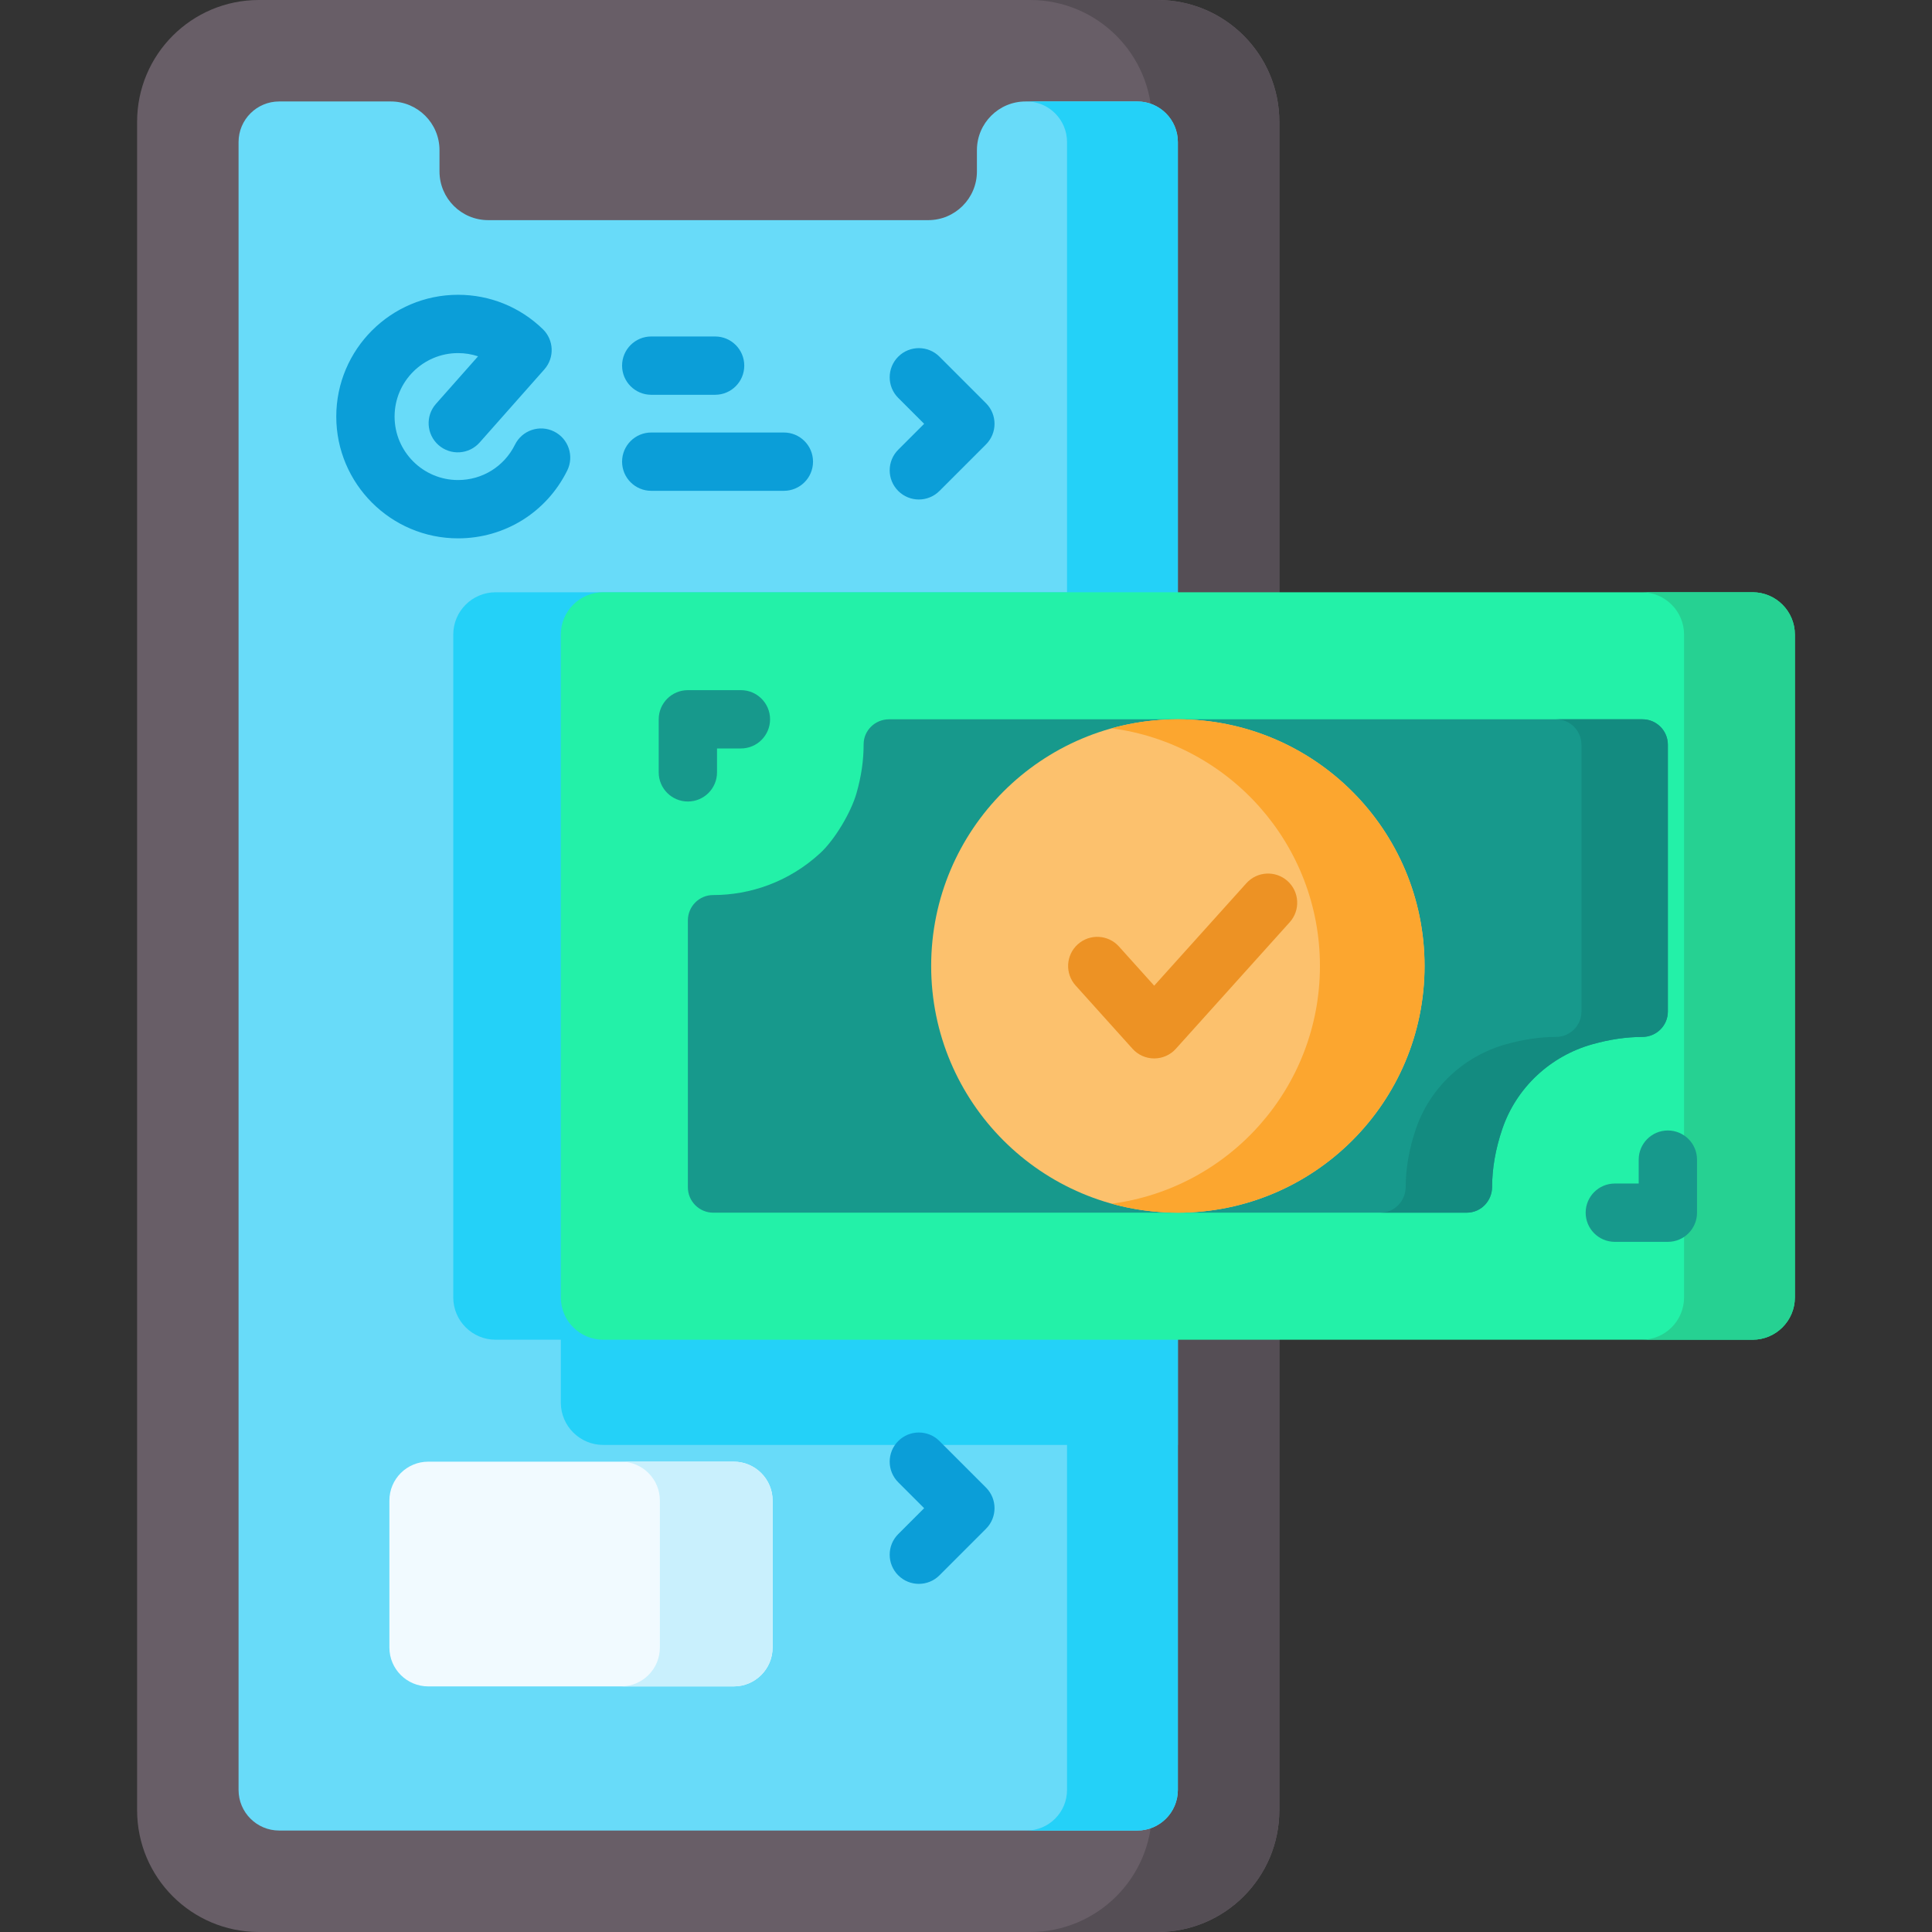 <svg id="Capa_1" enable-background="new 0 0 512 512" height="512" viewBox="0 0 512 512" width="512" xmlns="http://www.w3.org/2000/svg"><rect x="0" y="0" width="512" height="512" fill="#333333" stroke="none"/><g><g><g><g><path d="m306.766 512h-238.162c-17.822 0-32.269-14.447-32.269-32.269v-447.462c0-17.822 14.447-32.269 32.269-32.269h238.162c17.822 0 32.269 14.447 32.269 32.269v447.462c-.001 17.822-14.448 32.269-32.269 32.269z" fill="#685e67"/><path d="m339.033 32.265v447.469c0 17.822-14.443 32.265-32.265 32.265h-33.759c17.822 0 32.276-14.443 32.276-32.265v-447.469c-.001-17.822-14.455-32.265-32.277-32.265h33.759c17.822 0 32.266 14.443 32.266 32.265z" fill="#554e55"/><path d="m312.145 37.643v436.714c0 5.934-4.821 10.755-10.755 10.755h-227.413c-5.934 0-10.755-4.821-10.755-10.755v-436.714c0-5.934 4.821-10.755 10.755-10.755h29.587c7.129 0 12.908 5.779 12.908 12.908v5.635c0 7.129 5.779 12.908 12.908 12.908h116.606c7.129 0 12.908-5.779 12.908-12.908v-5.635c0-7.129 5.779-12.908 12.908-12.908h29.587c5.935 0 10.756 4.821 10.756 10.755z" fill="#68dbf9"/><g fill="#24d1f8"><path d="m312.145 156.958v198.083h-180.807c-6.191 0-11.219-5.027-11.219-11.219v-175.645c0-6.202 5.027-11.219 11.219-11.219z"/><path d="m312.145 184.835v198.083h-152.302c-6.191 0-11.219-5.027-11.219-11.219v-175.645"/><path d="m312.145 37.643v436.714c0 5.934-4.821 10.755-10.755 10.755h-29.37c5.934 0 10.755-4.821 10.755-10.755v-436.714c0-5.934-4.821-10.755-10.755-10.755h29.37c5.934 0 10.755 4.821 10.755 10.755z"/></g></g><g><g><path d="m464.442 355.043h-304.597c-6.198 0-11.223-5.025-11.223-11.223v-175.642c0-6.198 5.025-11.223 11.223-11.223h304.597c6.198 0 11.223 5.025 11.223 11.223v175.641c0 6.199-5.025 11.224-11.223 11.224z" fill="#23f1a8"/><path d="m475.665 168.182v175.636c0 6.202-5.027 11.229-11.219 11.229h-29.37c6.191 0 11.219-5.027 11.219-11.229v-175.636c0-6.202-5.027-11.229-11.219-11.229h29.37c6.191 0 11.219 5.028 11.219 11.229z" fill="#26d192"/><path d="m442.001 197.357v70.716c0 3.74-3.045 6.72-6.786 6.725-4.21.005-8.608.649-13.194 1.93-11.162 3.119-20.185 11.513-23.907 22.489-1.814 5.351-2.676 10.452-2.69 15.305-.011 3.766-2.967 6.853-6.732 6.853h-199.666c-3.719 0-6.734-3.015-6.734-6.734v-70.714c0-3.705 2.991-6.731 6.696-6.727 9.711.009 20.03-3.414 28.385-11.121 3.887-3.585 8.158-10.796 9.613-15.879 1.287-4.495 1.893-8.809 1.883-12.942-.009-3.681 3.05-6.635 6.731-6.635h199.667c3.719 0 6.734 3.015 6.734 6.734z" fill="#17998c"/><path d="m441.998 197.357v70.712c0 3.75-3.039 6.727-6.779 6.727-4.213.01-8.612.649-13.197 1.937-11.167 3.111-20.192 11.507-23.911 22.489-1.813 5.347-2.678 10.446-2.689 15.298-.01 3.77-2.967 6.851-6.737 6.851h-22.891c3.76 0 6.717-3.08 6.727-6.851.021-4.852.876-9.952 2.689-15.298 3.729-10.982 12.743-19.378 23.911-22.489 4.584-1.288 8.983-1.926 13.197-1.937 3.74 0 6.779-2.977 6.779-6.727v-70.712c0-3.719-3.008-6.737-6.727-6.737h22.901c3.719 0 6.727 3.018 6.727 6.737z" fill="#138b80"/><g><path d="m442 329.101h-14.058c-4.267 0-7.726-3.459-7.726-7.726s3.459-7.726 7.726-7.726h6.331v-6.331c0-4.267 3.459-7.726 7.726-7.726s7.726 3.459 7.726 7.726v14.057c.002 4.267-3.457 7.726-7.725 7.726z" fill="#17998c"/></g><g><path d="m182.292 212.407c-4.267 0-7.726-3.459-7.726-7.726v-14.057c0-4.267 3.459-7.726 7.726-7.726h14.058c4.267 0 7.726 3.459 7.726 7.726s-3.459 7.726-7.726 7.726h-6.331v6.331c0 4.267-3.46 7.726-7.727 7.726z" fill="#17998c"/></g></g><circle cx="312.144" cy="255.999" fill="#fcc16d" r="65.376"/><path d="m377.519 255.995c0 36.108-29.267 65.375-65.375 65.375-6.078 0-11.96-.824-17.544-2.38 31.142-4.079 55.197-30.73 55.197-62.996s-24.065-58.916-55.218-62.985c5.594-1.556 11.476-2.39 17.565-2.39 36.108.001 65.375 29.278 65.375 65.376z" fill="#fca62f"/></g></g><g><path d="m305.876 280.498c-2.191 0-4.279-.93-5.744-2.559l-15.088-16.772c-2.854-3.172-2.595-8.057.577-10.911 3.171-2.854 8.056-2.596 10.911.577l9.343 10.386 24.429-27.157c2.854-3.173 7.739-3.431 10.911-.577 3.173 2.854 3.431 7.739.577 10.911l-30.174 33.543c-1.463 1.629-3.551 2.559-5.742 2.559z" fill="#ed9224"/></g><g><g><path d="m243.504 419.74c-1.977 0-3.955-.755-5.463-2.263-3.018-3.017-3.018-7.909 0-10.927l6.865-6.865-6.865-6.865c-3.018-3.017-3.018-7.909 0-10.927 3.017-3.017 7.909-3.017 10.927 0l12.328 12.328c3.018 3.017 3.018 7.909 0 10.927l-12.328 12.328c-1.51 1.509-3.487 2.264-5.464 2.264z" fill="#0b9ed8"/></g><g><path d="m243.504 132.37c-1.977 0-3.955-.755-5.463-2.263-3.018-3.017-3.018-7.909 0-10.927l6.865-6.865-6.865-6.865c-3.018-3.017-3.018-7.909 0-10.927 3.017-3.017 7.909-3.017 10.927 0l12.328 12.328c3.018 3.017 3.018 7.909 0 10.927l-12.328 12.328c-1.51 1.509-3.487 2.264-5.464 2.264z" fill="#0b9ed8"/></g></g><g><path d="m189.511 104.622h-16.926c-4.267 0-7.726-3.459-7.726-7.726s3.459-7.726 7.726-7.726h16.926c4.267 0 7.726 3.459 7.726 7.726s-3.459 7.726-7.726 7.726z" fill="#0b9ed8"/></g><g><path d="m207.733 130.072h-35.148c-4.267 0-7.726-3.459-7.726-7.726s3.459-7.726 7.726-7.726h35.148c4.267 0 7.726 3.459 7.726 7.726s-3.459 7.726-7.726 7.726z" fill="#0b9ed8"/></g></g><g><path d="m194.444 446.915h-80.949c-5.69 0-10.302-4.612-10.302-10.302v-38.954c0-5.69 4.612-10.302 10.302-10.302h80.949c5.69 0 10.302 4.612 10.302 10.302v38.954c0 5.689-4.612 10.302-10.302 10.302z" fill="#f1faff"/><path d="m204.748 397.66v38.951c0 5.687-4.615 10.302-10.302 10.302h-29.875c5.697 0 10.302-4.615 10.302-10.302v-38.951c0-5.687-4.605-10.302-10.302-10.302h29.875c5.687 0 10.302 4.616 10.302 10.302z" fill="#c9f0fd"/></g><g><g><path d="m121.389 142.669c-17.796 0-32.274-14.478-32.274-32.274s14.478-32.274 32.274-32.274c8.433 0 16.411 3.233 22.464 9.103 2.965 2.876 3.144 7.575.406 10.669l-17.156 19.379c-2.828 3.195-7.71 3.492-10.907.663-3.195-2.828-3.492-7.712-.663-10.907l11.158-12.604c-1.69-.56-3.475-.851-5.302-.851-9.275 0-16.821 7.546-16.821 16.821s7.546 16.821 16.821 16.821c6.44 0 12.22-3.592 15.084-9.373 1.893-3.824 6.527-5.39 10.353-3.494 3.824 1.893 5.388 6.529 3.494 10.353-5.489 11.083-16.575 17.968-28.931 17.968z" fill="#0b9ed8"/></g></g></g></svg>